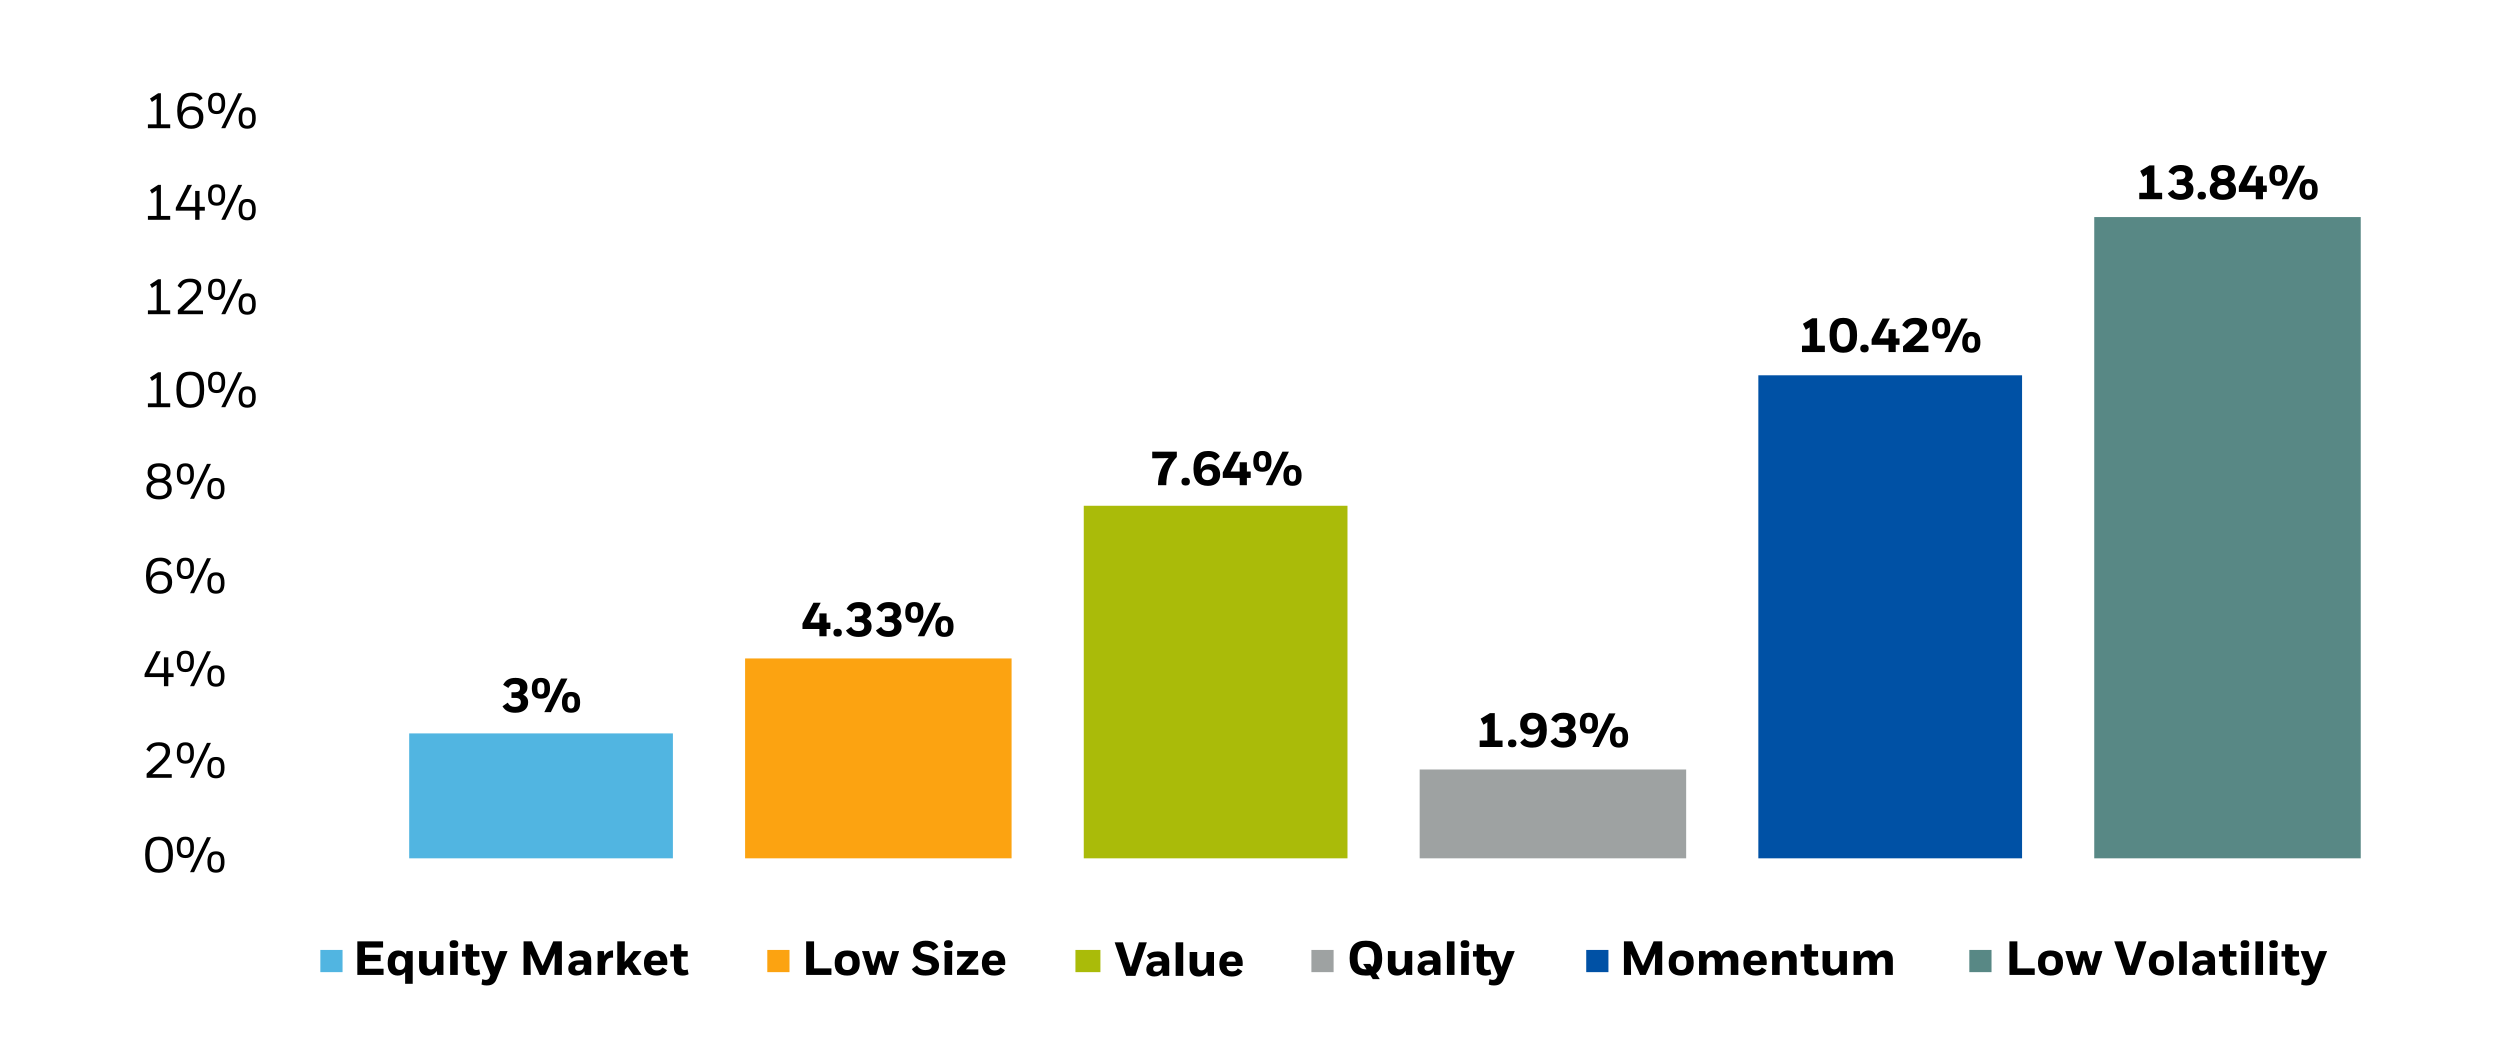 <?xml version="1.0" encoding="UTF-8"?>
<svg id="Info-Rules" xmlns="http://www.w3.org/2000/svg" viewBox="0 0 1460 608.067">
  <rect x="238.963" y="428.308" width="154.015" height="72.954" style="fill: #51b5e1;"/>
  <rect x="435.13" y="384.535" width="155.636" height="116.727" style="fill: #fca311;"/>
  <rect x="632.917" y="295.369" width="154.015" height="205.894" style="fill: #aabb09;"/>
  <rect x="829.084" y="449.383" width="155.636" height="51.879" style="fill: #9ea2a2;"/>
  <rect x="1026.871" y="219.172" width="154.015" height="282.091" style="fill: #0051a5;"/>
  <rect x="1223.038" y="126.763" width="155.636" height="374.5" style="fill: #588885;"/>
  <rect x="187.084" y="554.762" width="12.97" height="12.97" style="fill: #51b5e1;"/>
  <rect x="448.099" y="554.762" width="12.97" height="12.97" style="fill: #fca311;"/>
  <rect x="628.054" y="554.762" width="14.591" height="12.97" style="fill: #aabb09;"/>
  <rect x="765.856" y="554.762" width="12.97" height="12.97" style="fill: #9ea2a2;"/>
  <rect x="926.356" y="554.762" width="12.97" height="12.97" style="fill: #0051a5;"/>
  <g>
    <path d="M952.374,557.031l.168,12.32h-4.173v-19.6h4.9l6.244,14.363,6.188-14.363h5.04v19.6h-4.34l.196-12.628-5.516,12.628h-3.276l-5.432-12.32Z"/>
    <path d="M974.521,562.379c0-2.502.645-4.345,1.933-5.53s3.08-1.778,5.376-1.778c2.464,0,4.298.584,5.502,1.75,1.204,1.167,1.806,3.02,1.806,5.559,0,2.464-.616,4.308-1.848,5.529-1.232,1.224-3.053,1.834-5.46,1.834-2.427,0-4.252-.602-5.475-1.806s-1.834-3.057-1.834-5.558ZM984.938,562.407c0-1.456-.242-2.491-.728-3.107-.486-.616-1.279-.924-2.38-.924-1.12,0-1.923.308-2.408.924s-.729,1.651-.729,3.107.252,2.502.756,3.137c.505.635,1.298.951,2.381.951,1.063,0,1.848-.316,2.352-.951s.756-1.681.756-3.137Z"/>
    <path d="M992.244,555.435h3.641l.392,2.436c.504-.933,1.176-1.633,2.017-2.1.84-.466,1.754-.7,2.743-.7,1.232,0,2.188.309,2.87.924.682.616,1.152,1.382,1.414,2.297.467-1.064,1.148-1.867,2.044-2.408.896-.541,1.904-.812,3.024-.812.84,0,1.559.131,2.156.393.597.262,1.092.63,1.483,1.105.393.477.682,1.055.868,1.736s.28,1.433.28,2.254v8.792h-4.424v-7.42c0-1.082-.168-1.853-.505-2.311-.336-.457-.858-.686-1.567-.686-.803,0-1.461.275-1.975.826-.513.551-.779,1.404-.798,2.562v7.028h-4.424v-7.364c0-1.101-.178-1.885-.532-2.352s-.896-.7-1.624-.7c-.783,0-1.418.275-1.903.826-.486.551-.738,1.414-.756,2.59v7h-4.425v-13.916Z"/>
    <path d="M1025.341,569.742c-1.102,0-2.1-.145-2.996-.434-.896-.289-1.657-.737-2.282-1.344s-1.105-1.362-1.441-2.269c-.336-.905-.504-1.974-.504-3.206,0-2.352.615-4.176,1.848-5.474,1.231-1.297,2.986-1.946,5.264-1.946,1.157,0,2.151.183,2.982.546.83.364,1.512.859,2.044,1.484.532.626.919,1.367,1.162,2.226.242.859.363,1.783.363,2.772,0,.243-.009.485-.027.728-.019.243-.047.505-.084.784h-9.353c.094,1.12.425,1.918.994,2.395.569.476,1.358.714,2.366.714.766,0,1.404-.131,1.918-.393.514-.261.947-.718,1.302-1.372l2.66,1.624c-.579,1.083-1.396,1.881-2.45,2.395-1.055.513-2.31.77-3.766.77ZM1025.145,558.151c-.821,0-1.475.233-1.96.7s-.774,1.204-.868,2.212h5.404c-.112-1.941-.971-2.912-2.576-2.912Z"/>
    <path d="M1038.584,555.435l.364,2.52c.541-.951,1.255-1.67,2.143-2.155.886-.485,1.89-.729,3.01-.729.896,0,1.67.131,2.324.393.652.262,1.189.635,1.609,1.12s.732,1.068.938,1.75c.205.682.308,1.441.308,2.281v8.736h-4.424v-7.252c0-1.213-.206-2.049-.616-2.506-.411-.457-1.026-.687-1.848-.687-.896,0-1.624.299-2.185.896-.56.598-.85,1.503-.867,2.716v6.832h-4.425v-13.916h3.668Z"/>
    <path d="M1053.704,555.435v-3.948h4.312v3.948h3.724v3.22h-3.724v5.628c0,.822.172,1.396.518,1.723.346.326.826.489,1.442.489.634,0,1.204-.121,1.708-.363l.588,2.8c-1.008.541-2.156.812-3.444.812-.728,0-1.399-.084-2.016-.252s-1.158-.452-1.624-.854c-.467-.401-.831-.924-1.092-1.568-.262-.644-.393-1.441-.393-2.394v-6.021h-2.128v-3.22h2.128Z"/>
    <path d="M1074.648,566.999c-.523.934-1.219,1.624-2.086,2.071-.868.448-1.816.672-2.843.672-.934,0-1.74-.135-2.422-.405s-1.236-.648-1.666-1.135c-.43-.484-.746-1.059-.952-1.722-.205-.662-.308-1.396-.308-2.198v-8.848h4.424v7.644c0,2.035.821,3.053,2.464,3.053.84,0,1.535-.304,2.086-.91s.836-1.498.854-2.674v-7.112h4.396v13.916h-3.611l-.336-2.352Z"/>
    <path d="M1082.488,555.435h3.641l.392,2.436c.504-.933,1.176-1.633,2.017-2.1.84-.466,1.754-.7,2.743-.7,1.232,0,2.188.309,2.87.924.682.616,1.152,1.382,1.414,2.297.467-1.064,1.148-1.867,2.044-2.408.896-.541,1.904-.812,3.024-.812.84,0,1.559.131,2.156.393.597.262,1.092.63,1.483,1.105.393.477.682,1.055.868,1.736s.28,1.433.28,2.254v8.792h-4.424v-7.42c0-1.082-.168-1.853-.505-2.311-.336-.457-.858-.686-1.567-.686-.803,0-1.461.275-1.975.826-.513.551-.779,1.404-.798,2.562v7.028h-4.424v-7.364c0-1.101-.178-1.885-.532-2.352s-.896-.7-1.624-.7c-.783,0-1.418.275-1.903.826-.486.551-.738,1.414-.756,2.59v7h-4.425v-13.916Z"/>
  </g>
  <rect x="1150.083" y="554.762" width="12.97" height="12.97" style="fill: #588885;"/>
  <g>
    <path d="M1188.274,565.543v3.808h-14.757v-19.6h4.62v15.792h10.137Z"/>
    <path d="M1190.178,562.379c0-2.502.645-4.345,1.933-5.53s3.08-1.778,5.376-1.778c2.464,0,4.298.584,5.502,1.75,1.204,1.167,1.806,3.02,1.806,5.559,0,2.464-.616,4.308-1.848,5.529-1.232,1.224-3.053,1.834-5.46,1.834-2.427,0-4.252-.602-5.475-1.806s-1.834-3.057-1.834-5.558ZM1200.594,562.407c0-1.456-.242-2.491-.728-3.107-.486-.616-1.279-.924-2.38-.924-1.12,0-1.923.308-2.408.924s-.729,1.651-.729,3.107.252,2.502.756,3.137c.505.635,1.298.951,2.381.951,1.063,0,1.848-.316,2.352-.951s.756-1.681.756-3.137Z"/>
    <path d="M1218.821,555.49l2.633,8.765,2.38-8.82h3.976l-4.34,13.916h-3.948l-2.548-8.932-2.52,8.932h-3.92l-4.396-13.916h4.116l2.436,8.764,2.604-8.708h3.527Z"/>
    <path d="M1239.541,549.751l4.647,14.728,4.732-14.728h4.62l-6.692,19.6h-5.404l-6.72-19.6h4.816Z"/>
    <path d="M1254.913,562.379c0-2.502.645-4.345,1.933-5.53s3.08-1.778,5.376-1.778c2.464,0,4.298.584,5.502,1.75,1.204,1.167,1.806,3.02,1.806,5.559,0,2.464-.616,4.308-1.848,5.529-1.232,1.224-3.053,1.834-5.46,1.834-2.427,0-4.252-.602-5.475-1.806s-1.834-3.057-1.834-5.558ZM1265.329,562.407c0-1.456-.242-2.491-.728-3.107-.486-.616-1.279-.924-2.38-.924-1.12,0-1.923.308-2.408.924s-.729,1.651-.729,3.107.252,2.502.756,3.137c.505.635,1.298.951,2.381.951,1.063,0,1.848-.316,2.352-.951s.756-1.681.756-3.137Z"/>
    <path d="M1277.089,569.351h-4.424v-19.6h4.424v19.6Z"/>
    <path d="M1289.549,567.279c-.448.766-1.055,1.363-1.82,1.792-.766.43-1.708.645-2.828.645-1.399,0-2.533-.351-3.401-1.05-.868-.7-1.302-1.713-1.302-3.038,0-1.513.546-2.688,1.638-3.528s2.627-1.26,4.605-1.26h2.801c-.057-.989-.346-1.652-.868-1.988-.523-.336-1.223-.504-2.101-.504-.934,0-1.722.14-2.365.42-.645.28-1.19.672-1.639,1.176l-1.68-2.464c1.344-1.605,3.462-2.408,6.356-2.408.951,0,1.834.099,2.646.294.812.196,1.512.528,2.1.994.589.467,1.051,1.083,1.387,1.849s.504,1.708.504,2.827v8.316h-3.725l-.308-2.072ZM1286.272,566.943c.915,0,1.639-.284,2.17-.854.532-.569.799-1.387.799-2.45v-.252h-2.353c-.934,0-1.614.154-2.044.462s-.644.789-.644,1.442c0,.522.168.929.504,1.218s.858.434,1.567.434Z"/>
    <path d="M1298.004,555.435v-3.948h4.312v3.948h3.724v3.22h-3.724v5.628c0,.822.172,1.396.518,1.723.346.326.826.489,1.442.489.634,0,1.204-.121,1.708-.363l.588,2.8c-1.008.541-2.156.812-3.444.812-.728,0-1.399-.084-2.016-.252s-1.158-.452-1.624-.854c-.467-.401-.831-.924-1.092-1.568-.262-.644-.393-1.441-.393-2.394v-6.021h-2.128v-3.22h2.128Z"/>
    <path d="M1308.504,551.347c0-.803.219-1.386.658-1.75.438-.364,1.068-.546,1.89-.546s1.451.182,1.89.546.658.947.658,1.75c0,.784-.22,1.357-.658,1.722s-1.068.546-1.89.546-1.451-.182-1.89-.546c-.439-.364-.658-.938-.658-1.722ZM1313.264,555.435v13.916h-4.424v-13.916h4.424Z"/>
    <path d="M1321.607,569.351h-4.424v-19.6h4.424v19.6Z"/>
    <path d="M1325.191,551.347c0-.803.219-1.386.658-1.75.438-.364,1.068-.546,1.89-.546s1.451.182,1.89.546.658.947.658,1.75c0,.784-.22,1.357-.658,1.722s-1.068.546-1.89.546-1.451-.182-1.89-.546c-.439-.364-.658-.938-.658-1.722ZM1329.951,555.435v13.916h-4.424v-13.916h4.424Z"/>
    <path d="M1334.543,555.435v-3.948h4.312v3.948h3.724v3.22h-3.724v5.628c0,.822.172,1.396.518,1.723.346.326.826.489,1.442.489.634,0,1.204-.121,1.708-.363l.588,2.8c-1.008.541-2.156.812-3.444.812-.728,0-1.399-.084-2.016-.252s-1.158-.452-1.624-.854c-.467-.401-.831-.924-1.092-1.568-.262-.644-.393-1.441-.393-2.394v-6.021h-2.128v-3.22h2.128Z"/>
    <path d="M1349.047,569.407l-5.488-13.972h4.564l3.248,9.268,3.136-9.268h4.536l-6.468,16.492c-.28.69-.612,1.265-.994,1.722-.383.457-.817.826-1.302,1.106-.486.279-1.018.476-1.597.588-.578.111-1.194.168-1.848.168-.598,0-1.125-.042-1.582-.126-.458-.084-.929-.22-1.414-.406l.448-3.164c.709.299,1.381.448,2.016.448.485,0,.942-.122,1.372-.364s.766-.71,1.008-1.399l.364-1.093Z"/>
  </g>
  <g>
    <path d="M208.684,549.751h15.036v3.612h-10.556v4.283h9.128v3.641h-9.128v4.452h10.836v3.611h-15.316v-19.6Z"/>
    <path d="M236.6,574.559v-6.888c-.971,1.382-2.408,2.072-4.312,2.072-1.792,0-3.22-.603-4.284-1.807s-1.596-2.991-1.596-5.361c0-2.521.56-4.4,1.68-5.643,1.12-1.241,2.613-1.861,4.48-1.861,1.026,0,1.922.195,2.688.588.765.392,1.372.998,1.82,1.819l.336-2.044h3.612v19.124h-4.424ZM236.656,562.407c0-1.456-.29-2.497-.868-3.122-.579-.626-1.316-.938-2.212-.938-.952,0-1.676.312-2.17.938-.495.625-.742,1.666-.742,3.122,0,1.381.242,2.398.728,3.052.485.653,1.213.979,2.184.979.914,0,1.656-.321,2.226-.966.569-.644.854-1.666.854-3.065Z"/>
    <path d="M255.023,566.999c-.522.934-1.218,1.624-2.086,2.072-.868.447-1.815.672-2.842.672-.934,0-1.741-.136-2.422-.406s-1.237-.648-1.666-1.134-.747-1.06-.952-1.723c-.206-.662-.308-1.395-.308-2.197v-8.849h4.424v7.645c0,2.034.821,3.052,2.464,3.052.84,0,1.535-.303,2.086-.91.55-.606.835-1.498.854-2.674v-7.112h4.396v13.916h-3.612l-.336-2.352Z"/>
    <path d="M262.556,551.347c0-.802.219-1.386.658-1.75.438-.364,1.068-.546,1.89-.546s1.451.182,1.89.546c.438.364.658.948.658,1.75,0,.784-.22,1.358-.658,1.722-.439.364-1.069.547-1.89.547s-1.452-.183-1.89-.547c-.439-.363-.658-.938-.658-1.722ZM267.315,555.435v13.916h-4.424v-13.916h4.424Z"/>
    <path d="M271.907,555.435v-3.947h4.312v3.947h3.724v3.221h-3.724v5.628c0,.821.172,1.396.518,1.722.345.327.826.49,1.442.49.635,0,1.204-.121,1.708-.364l.588,2.8c-1.008.541-2.156.812-3.444.812-.728,0-1.4-.084-2.016-.252-.616-.168-1.158-.453-1.624-.854-.467-.401-.831-.924-1.092-1.568-.262-.644-.392-1.441-.392-2.394v-6.02h-2.128v-3.221h2.128Z"/>
    <path d="M286.411,569.407l-5.488-13.973h4.564l3.248,9.269,3.136-9.269h4.536l-6.468,16.492c-.28.69-.611,1.265-.994,1.722-.383.458-.817.826-1.302,1.106s-1.018.476-1.596.588c-.579.112-1.195.168-1.848.168-.598,0-1.125-.042-1.582-.126-.458-.084-.929-.22-1.414-.406l.448-3.164c.709.299,1.381.448,2.016.448.485,0,.942-.121,1.372-.364.429-.242.765-.709,1.008-1.399l.364-1.092Z"/>
    <path d="M309.763,557.032l.168,12.319h-4.172v-19.6h4.9l6.244,14.364,6.188-14.364h5.04v19.6h-4.34l.196-12.628-5.516,12.628h-3.276l-5.432-12.319Z"/>
    <path d="M341.234,567.28c-.448.766-1.055,1.362-1.82,1.792-.766.429-1.708.644-2.828.644-1.4,0-2.534-.35-3.402-1.05-.868-.7-1.302-1.713-1.302-3.038,0-1.512.546-2.688,1.638-3.528,1.092-.84,2.627-1.26,4.606-1.26h2.8c-.056-.989-.346-1.652-.868-1.988-.523-.336-1.223-.504-2.1-.504-.934,0-1.722.141-2.366.42-.644.28-1.19.672-1.638,1.176l-1.68-2.464c1.344-1.604,3.462-2.407,6.356-2.407.952,0,1.834.098,2.646.294.812.195,1.512.527,2.1.993.588.467,1.05,1.083,1.386,1.849s.504,1.708.504,2.828v8.315h-3.724l-.308-2.071ZM337.958,566.943c.914,0,1.638-.284,2.17-.854.532-.569.798-1.386.798-2.45v-.252h-2.352c-.934,0-1.615.154-2.044.462-.43.309-.644.789-.644,1.442,0,.522.168.929.504,1.218.336.29.858.434,1.568.434Z"/>
    <path d="M348.99,555.435h3.668l.364,2.772c.485-1.026,1.157-1.815,2.016-2.366.858-.551,1.848-.808,2.968-.77l.028,4.199c-1.55-.13-2.702.225-3.458,1.064s-1.144,2.007-1.162,3.5v5.516h-4.424v-13.916Z"/>
    <path d="M360.498,549.751h4.396l-.112,12.04,5.152-6.356h4.788l-5.292,6.188,5.348,7.728h-4.872l-3.332-4.872-1.708,1.876v2.996h-4.368v-19.6Z"/>
    <path d="M383.29,569.743c-1.102,0-2.1-.146-2.996-.435s-1.657-.737-2.282-1.344c-.626-.606-1.106-1.362-1.442-2.268s-.504-1.975-.504-3.206c0-2.353.616-4.177,1.848-5.475,1.232-1.297,2.986-1.945,5.264-1.945,1.157,0,2.151.182,2.982.546.83.363,1.512.858,2.044,1.483.532.626.919,1.368,1.162,2.227.242.858.364,1.782.364,2.771,0,.243-.01.485-.028.729-.019.242-.047.504-.084.783h-9.352c.093,1.12.424,1.919.994,2.395s1.358.714,2.366.714c.765,0,1.404-.13,1.918-.392.513-.262.947-.719,1.302-1.372l2.66,1.624c-.579,1.083-1.396,1.881-2.45,2.394-1.055.514-2.31.771-3.766.771ZM383.094,558.151c-.821,0-1.475.234-1.96.7-.485.467-.774,1.204-.868,2.212h5.404c-.112-1.94-.971-2.912-2.576-2.912Z"/>
    <path d="M393.565,555.435v-3.947h4.312v3.947h3.724v3.221h-3.724v5.628c0,.821.172,1.396.518,1.722.345.327.826.49,1.442.49.635,0,1.204-.121,1.708-.364l.588,2.8c-1.008.541-2.156.812-3.444.812-.728,0-1.4-.084-2.016-.252-.616-.168-1.158-.453-1.624-.854-.467-.401-.831-.924-1.092-1.568-.262-.644-.392-1.441-.392-2.394v-6.02h-2.128v-3.221h2.128Z"/>
  </g>
  <g>
    <path d="M300.935,416.266c-1.736,0-3.22-.294-4.452-.882-1.232-.588-2.24-1.563-3.024-2.926l3.052-2.101c.504.896,1.083,1.531,1.736,1.904.653.374,1.456.561,2.408.561,1.083,0,1.937-.225,2.562-.673.625-.447.938-1.147.938-2.1,0-.803-.257-1.414-.77-1.834-.514-.42-1.33-.63-2.45-.63h-2.24v-3.304h2.24c.877,0,1.559-.206,2.044-.616s.728-.999.728-1.765c0-.858-.271-1.488-.812-1.89s-1.316-.602-2.324-.602c-.915,0-1.643.187-2.184.56-.542.374-1.045.971-1.512,1.792l-3.024-1.82c.747-1.456,1.703-2.496,2.87-3.122,1.167-.625,2.618-.938,4.354-.938,2.24,0,3.957.476,5.152,1.428,1.194.952,1.792,2.306,1.792,4.061,0,1.008-.224,1.871-.672,2.59-.448.719-1.074,1.312-1.876,1.777.933.393,1.661.943,2.184,1.652.522.71.784,1.643.784,2.8,0,.896-.164,1.718-.49,2.464-.327.747-.803,1.387-1.428,1.919-.625.531-1.405.947-2.338,1.245-.934.299-2.016.448-3.248.448Z"/>
    <path d="M315.887,395.882c1.866,0,3.22.504,4.06,1.512s1.26,2.539,1.26,4.592c0,2.035-.42,3.552-1.26,4.551-.84.998-2.194,1.498-4.06,1.498-1.848,0-3.192-.5-4.032-1.498-.84-.999-1.26-2.516-1.26-4.551,0-2.053.42-3.584,1.26-4.592.84-1.008,2.184-1.512,4.032-1.512ZM315.887,398.402c-.672,0-1.19.257-1.554.771-.364.514-.546,1.442-.546,2.786,0,1.362.182,2.301.546,2.813.364.514.882.771,1.554.771s1.19-.257,1.554-.771c.364-.513.546-1.441.546-2.786,0-1.362-.182-2.3-.546-2.813-.364-.514-.882-.771-1.554-.771ZM321.711,415.874h-3.836l9.744-19.601h3.78l-9.688,19.601ZM333.471,404.086c1.866,0,3.22.504,4.06,1.512s1.26,2.539,1.26,4.592c0,2.035-.42,3.552-1.26,4.551-.84.998-2.194,1.497-4.06,1.497-1.848,0-3.192-.499-4.032-1.497-.84-.999-1.26-2.516-1.26-4.551,0-2.053.42-3.584,1.26-4.592.84-1.008,2.184-1.512,4.032-1.512ZM333.471,406.606c-.672,0-1.19.257-1.554.771-.364.514-.546,1.441-.546,2.786,0,1.362.182,2.301.546,2.813.364.514.882.771,1.554.771s1.19-.257,1.554-.771c.364-.513.546-1.441.546-2.786,0-1.362-.182-2.3-.546-2.813-.364-.514-.882-.771-1.554-.771Z"/>
  </g>
  <g>
    <path d="M468.638,364.141l6.412-12.152h4.256l-6.076,11.62h5.292v-5.403h4.2v5.403h2.24v3.725h-2.24v4.256h-4.2v-4.256h-9.884v-3.192Z"/>
    <path d="M486.726,369.517c0-.784.214-1.367.644-1.75.429-.383,1.036-.574,1.82-.574s1.386.191,1.806.574.63.966.63,1.75c0,.728-.21,1.288-.63,1.68-.42.393-1.022.588-1.806.588s-1.391-.191-1.82-.573c-.43-.383-.644-.947-.644-1.694Z"/>
    <path d="M501.51,371.981c-1.736,0-3.22-.294-4.452-.882-1.232-.588-2.24-1.563-3.024-2.926l3.052-2.101c.504.896,1.083,1.531,1.736,1.904.653.374,1.456.561,2.408.561,1.083,0,1.937-.225,2.562-.673.625-.447.938-1.147.938-2.1,0-.803-.257-1.414-.77-1.834-.514-.42-1.33-.63-2.45-.63h-2.24v-3.304h2.24c.877,0,1.559-.206,2.044-.616s.728-.999.728-1.765c0-.858-.271-1.488-.812-1.89s-1.316-.602-2.324-.602c-.915,0-1.643.187-2.184.56-.542.374-1.045.971-1.512,1.792l-3.024-1.82c.747-1.456,1.703-2.496,2.87-3.122,1.167-.625,2.618-.938,4.354-.938,2.24,0,3.957.476,5.152,1.428,1.194.952,1.792,2.306,1.792,4.061,0,1.008-.224,1.871-.672,2.59-.448.719-1.074,1.312-1.876,1.777.933.393,1.661.943,2.184,1.652.522.71.784,1.643.784,2.8,0,.896-.164,1.718-.49,2.464-.327.747-.803,1.387-1.428,1.919-.625.531-1.405.947-2.338,1.245-.934.299-2.016.448-3.248.448Z"/>
    <path d="M519.01,371.981c-1.736,0-3.22-.294-4.452-.882-1.232-.588-2.24-1.563-3.024-2.926l3.052-2.101c.504.896,1.083,1.531,1.736,1.904.653.374,1.456.561,2.408.561,1.083,0,1.937-.225,2.562-.673.625-.447.938-1.147.938-2.1,0-.803-.257-1.414-.77-1.834-.514-.42-1.33-.63-2.45-.63h-2.24v-3.304h2.24c.877,0,1.559-.206,2.044-.616s.728-.999.728-1.765c0-.858-.271-1.488-.812-1.89s-1.316-.602-2.324-.602c-.915,0-1.643.187-2.184.56-.542.374-1.045.971-1.512,1.792l-3.024-1.82c.747-1.456,1.703-2.496,2.87-3.122,1.167-.625,2.618-.938,4.354-.938,2.24,0,3.957.476,5.152,1.428,1.194.952,1.792,2.306,1.792,4.061,0,1.008-.224,1.871-.672,2.59-.448.719-1.074,1.312-1.876,1.777.933.393,1.661.943,2.184,1.652.522.71.784,1.643.784,2.8,0,.896-.164,1.718-.49,2.464-.327.747-.803,1.387-1.428,1.919-.625.531-1.405.947-2.338,1.245-.934.299-2.016.448-3.248.448Z"/>
    <path d="M533.962,351.597c1.866,0,3.22.504,4.06,1.512s1.26,2.539,1.26,4.592c0,2.035-.42,3.552-1.26,4.551-.84.998-2.194,1.498-4.06,1.498-1.848,0-3.192-.5-4.032-1.498-.84-.999-1.26-2.516-1.26-4.551,0-2.053.42-3.584,1.26-4.592.84-1.008,2.184-1.512,4.032-1.512ZM533.962,354.116c-.672,0-1.19.257-1.554.771-.364.514-.546,1.442-.546,2.786,0,1.362.182,2.301.546,2.813.364.514.882.771,1.554.771s1.19-.257,1.554-.771c.364-.513.546-1.441.546-2.786,0-1.362-.182-2.3-.546-2.813-.364-.514-.882-.771-1.554-.771ZM539.786,371.589h-3.836l9.744-19.601h3.78l-9.688,19.601ZM551.546,359.801c1.866,0,3.22.504,4.06,1.512s1.26,2.539,1.26,4.592c0,2.035-.42,3.552-1.26,4.551-.84.998-2.194,1.497-4.06,1.497-1.848,0-3.192-.499-4.032-1.497-.84-.999-1.26-2.516-1.26-4.551,0-2.053.42-3.584,1.26-4.592.84-1.008,2.184-1.512,4.032-1.512ZM551.546,362.321c-.672,0-1.19.257-1.554.771-.364.514-.546,1.441-.546,2.786,0,1.362.182,2.301.546,2.813.364.514.882.771,1.554.771s1.19-.257,1.554-.771c.364-.513.546-1.441.546-2.786,0-1.362-.182-2.3-.546-2.813-.364-.514-.882-.771-1.554-.771Z"/>
  </g>
  <g>
    <path d="M676.71,278.722c.298-1.502.718-2.931,1.26-4.284.541-1.353,1.199-2.613,1.974-3.78.774-1.166,1.628-2.207,2.562-3.121l-9.604.111v-3.892h14.364v3.136c-1.942,1.941-3.454,4.247-4.536,6.916-1.083,2.67-1.624,5.853-1.624,9.548h-4.844c0-1.586.149-3.131.448-4.634Z"/>
    <path d="M689.982,281.284c0-.784.214-1.367.644-1.75.429-.383,1.036-.574,1.82-.574s1.386.191,1.806.574.63.966.63,1.75c0,.728-.21,1.287-.63,1.68-.42.392-1.022.588-1.806.588s-1.391-.191-1.82-.574c-.43-.382-.644-.947-.644-1.693Z"/>
    <path d="M705.438,283.748c-1.326,0-2.511-.201-3.556-.603-1.046-.401-1.932-1.012-2.66-1.834-.728-.821-1.284-1.871-1.666-3.149-.383-1.278-.574-2.786-.574-4.522,0-3.416.709-5.982,2.128-7.7,1.418-1.717,3.546-2.576,6.384-2.576,1.624,0,3.033.267,4.228.799,1.194.531,2.072,1.357,2.632,2.478l-2.744,2.324c-.336-.635-.803-1.157-1.4-1.568-.598-.41-1.419-.616-2.464-.616-.728,0-1.372.122-1.932.364-.56.243-1.032.63-1.414,1.162-.383.532-.672,1.228-.868,2.086-.196.859-.294,1.904-.294,3.136v.616c.373-.952,1.008-1.708,1.904-2.268.896-.561,1.96-.84,3.192-.84.952,0,1.81.131,2.576.392.765.262,1.418.648,1.96,1.162s.961,1.147,1.26,1.904c.298.756.448,1.638.448,2.646,0,.971-.149,1.857-.448,2.66-.299.803-.742,1.498-1.33,2.086s-1.33,1.046-2.226,1.372-1.941.49-3.136.49ZM701.854,277.336c0,.896.289,1.629.868,2.198s1.372.854,2.38.854c.989,0,1.778-.261,2.366-.784.588-.522.882-1.297.882-2.324,0-.951-.257-1.708-.77-2.268-.514-.56-1.321-.84-2.422-.84-.952,0-1.741.275-2.366.826-.626.551-.938,1.33-.938,2.338Z"/>
    <path d="M714.09,275.907l6.412-12.151h4.256l-6.076,11.62h5.292v-5.404h4.2v5.404h2.24v3.724h-2.24v4.256h-4.2v-4.256h-9.884v-3.192Z"/>
    <path d="M737.218,263.364c1.866,0,3.221.505,4.061,1.513s1.26,2.538,1.26,4.592c0,2.035-.42,3.552-1.26,4.55-.84.999-2.194,1.498-4.061,1.498-1.848,0-3.191-.499-4.032-1.498-.84-.998-1.26-2.515-1.26-4.55,0-2.054.42-3.584,1.26-4.592.841-1.008,2.185-1.513,4.032-1.513ZM737.218,265.884c-.672,0-1.189.257-1.554.77-.364.514-.546,1.442-.546,2.786,0,1.363.182,2.301.546,2.814s.882.77,1.554.77,1.19-.256,1.555-.77c.363-.514.546-1.442.546-2.786,0-1.362-.183-2.301-.546-2.814-.364-.513-.883-.77-1.555-.77ZM743.042,283.356h-3.836l9.744-19.6h3.78l-9.688,19.6ZM754.802,271.568c1.866,0,3.221.504,4.061,1.513.84,1.008,1.26,2.538,1.26,4.592,0,2.034-.42,3.552-1.26,4.55-.84.999-2.194,1.498-4.061,1.498-1.848,0-3.191-.499-4.031-1.498-.841-.998-1.261-2.516-1.261-4.55,0-2.054.42-3.584,1.261-4.592.84-1.009,2.184-1.513,4.031-1.513ZM754.802,274.088c-.672,0-1.189.257-1.554.77-.364.514-.546,1.442-.546,2.786,0,1.363.182,2.301.546,2.814s.882.77,1.554.77,1.19-.256,1.555-.77c.363-.514.546-1.442.546-2.786,0-1.362-.183-2.301-.546-2.814-.364-.513-.883-.77-1.555-.77Z"/>
  </g>
  <g>
    <path d="M864.133,432.488h4.479v-10.725l-2.24,1.484-1.68-3.527,5.432-3.248h2.828v16.016h4.536v3.752h-13.355v-3.752Z"/>
    <path d="M880.681,434.167c0-.783.214-1.367.644-1.75s1.036-.574,1.82-.574,1.386.191,1.806.574.63.967.63,1.75c0,.729-.21,1.288-.63,1.68-.42.393-1.021.588-1.806.588s-1.391-.191-1.82-.573-.644-.947-.644-1.694Z"/>
    <path d="M894.82,436.632c-1.643,0-3.071-.248-4.284-.742-1.214-.494-2.119-1.274-2.716-2.338l2.688-2.353c.803,1.345,2.166,2.017,4.089,2.017.709,0,1.344-.117,1.903-.351.561-.233,1.031-.616,1.414-1.147.383-.533.672-1.223.868-2.072s.294-1.891.294-3.122v-.589c-.373.953-.999,1.719-1.876,2.297-.878.578-1.932.867-3.164.867-1.904,0-3.426-.531-4.563-1.596-1.14-1.063-1.708-2.613-1.708-4.647,0-.971.144-1.862.434-2.675.289-.812.729-1.507,1.316-2.086.588-.578,1.33-1.031,2.226-1.357.896-.326,1.941-.49,3.136-.49,1.325,0,2.511.201,3.557.602,1.045.402,1.932,1.014,2.659,1.834.729.822,1.283,1.872,1.666,3.15.383,1.279.574,2.786.574,4.522,0,3.397-.709,5.96-2.128,7.686-1.419,1.728-3.547,2.591-6.384,2.591ZM898.404,422.743c0-.914-.285-1.656-.854-2.227-.569-.568-1.357-.854-2.365-.854-.99,0-1.778.266-2.366.799-.588.531-.882,1.329-.882,2.394,0,.952.252,1.708.756,2.268s1.315.841,2.436.841c.952,0,1.736-.285,2.353-.854s.924-1.358.924-2.366Z"/>
    <path d="M912.964,436.632c-1.735,0-3.22-.295-4.451-.883-1.232-.588-2.24-1.562-3.024-2.926l3.052-2.1c.504.896,1.083,1.53,1.736,1.904.653.373,1.456.56,2.408.56,1.082,0,1.937-.224,2.562-.673.625-.447.938-1.147.938-2.1,0-.803-.257-1.414-.771-1.834s-1.33-.63-2.45-.63h-2.239v-3.304h2.239c.878,0,1.559-.205,2.044-.616.485-.41.729-.999.729-1.765,0-.857-.271-1.488-.812-1.889-.541-.402-1.315-.603-2.323-.603-.915,0-1.644.187-2.185.56-.541.374-1.045.971-1.512,1.793l-3.024-1.82c.747-1.457,1.703-2.496,2.87-3.123,1.167-.625,2.618-.938,4.354-.938,2.24,0,3.957.477,5.151,1.428,1.194.953,1.792,2.307,1.792,4.061,0,1.008-.224,1.871-.672,2.59-.447.719-1.073,1.312-1.876,1.777.934.393,1.661.943,2.185,1.652.522.71.784,1.643.784,2.801,0,.896-.164,1.717-.49,2.463-.327.748-.803,1.387-1.429,1.919-.625.532-1.404.947-2.338,1.245-.934.299-2.016.449-3.248.449Z"/>
    <path d="M927.916,416.247c1.866,0,3.221.504,4.061,1.512s1.26,2.539,1.26,4.592c0,2.035-.42,3.553-1.26,4.551s-2.194,1.498-4.061,1.498c-1.848,0-3.191-.5-4.032-1.498-.84-.998-1.26-2.516-1.26-4.551,0-2.053.42-3.584,1.26-4.592.841-1.008,2.185-1.512,4.032-1.512ZM927.916,418.767c-.672,0-1.189.258-1.554.771-.364.514-.546,1.442-.546,2.786,0,1.363.182,2.301.546,2.814s.882.77,1.554.77,1.19-.256,1.555-.77c.363-.514.546-1.442.546-2.787,0-1.361-.183-2.3-.546-2.813-.364-.513-.883-.771-1.555-.771ZM933.74,436.24h-3.836l9.744-19.6h3.78l-9.688,19.6ZM945.5,424.451c1.866,0,3.221.504,4.061,1.513.84,1.008,1.26,2.538,1.26,4.592,0,2.034-.42,3.551-1.26,4.55s-2.194,1.497-4.061,1.497c-1.848,0-3.191-.498-4.031-1.497-.841-.999-1.261-2.516-1.261-4.55,0-2.054.42-3.584,1.261-4.592.84-1.009,2.184-1.513,4.031-1.513ZM945.5,426.972c-.672,0-1.189.256-1.554.77s-.546,1.441-.546,2.786c0,1.362.182,2.301.546,2.813.364.514.882.771,1.554.771s1.19-.257,1.555-.771c.363-.513.546-1.441.546-2.785,0-1.363-.183-2.301-.546-2.814-.364-.514-.883-.77-1.555-.77Z"/>
  </g>
  <g>
    <path d="M1052.359,201.869h4.48v-10.724l-2.24,1.483-1.68-3.528,5.432-3.248h2.828v16.017h4.536v3.752h-13.356v-3.752Z"/>
    <path d="M1076.495,185.629c2.67,0,4.677.817,6.021,2.45,1.344,1.634,2.016,4.214,2.016,7.742,0,3.49-.69,6.062-2.071,7.714-1.382,1.651-3.37,2.478-5.965,2.478-2.669,0-4.676-.82-6.02-2.463s-2.016-4.219-2.016-7.729c0-3.528.672-6.108,2.016-7.742,1.344-1.633,3.351-2.45,6.02-2.45ZM1076.495,189.157c-.615,0-1.161.111-1.638.336-.476.225-.878.598-1.204,1.12s-.574,1.208-.742,2.058-.252,1.9-.252,3.15c0,1.27.084,2.328.252,3.178s.416,1.535.742,2.059c.326.522.724.896,1.19,1.119.466.225,1.008.336,1.624.336s1.166-.111,1.651-.336c.485-.224.892-.597,1.219-1.119.326-.523.573-1.209.741-2.059s.252-1.908.252-3.178c0-1.25-.084-2.305-.252-3.164-.168-.858-.415-1.545-.741-2.059-.327-.513-.729-.881-1.204-1.105-.477-.225-1.022-.336-1.639-.336Z"/>
    <path d="M1086.407,203.55c0-.785.215-1.367.645-1.75.429-.383,1.036-.574,1.819-.574s1.387.191,1.807.574.63.965.63,1.75c0,.727-.21,1.287-.63,1.68-.42.392-1.022.588-1.807.588s-1.391-.191-1.819-.574c-.43-.383-.645-.947-.645-1.693Z"/>
    <path d="M1093.016,198.173l6.412-12.152h4.256l-6.076,11.621h5.292v-5.404h4.2v5.404h2.239v3.724h-2.239v4.256h-4.2v-4.256h-9.884v-3.192Z"/>
    <path d="M1111.384,202.289l6.384-5.796c1.008-.914,1.796-1.727,2.366-2.436.568-.709.854-1.484.854-2.324,0-.877-.262-1.502-.784-1.877-.522-.373-1.231-.56-2.128-.56-1.083,0-1.937.229-2.562.687-.626.457-1.182,1.162-1.666,2.113l-2.969-2.156c.821-1.567,1.862-2.678,3.122-3.332,1.261-.652,2.776-.979,4.551-.979.988,0,1.903.103,2.743.308.841.206,1.563.533,2.17.98.606.448,1.083,1.021,1.429,1.723.345.699.518,1.545.518,2.533,0,.672-.089,1.316-.266,1.932-.178.617-.443,1.224-.798,1.82-.355.598-.808,1.209-1.358,1.834-.551.626-1.199,1.283-1.946,1.975l-3.527,3.275,8.68-.111v3.724h-14.812v-3.332Z"/>
    <path d="M1133.644,185.629c1.866,0,3.22.505,4.06,1.513s1.26,2.538,1.26,4.592c0,2.035-.42,3.551-1.26,4.55s-2.193,1.498-4.06,1.498c-1.849,0-3.192-.499-4.032-1.498s-1.26-2.515-1.26-4.55c0-2.054.42-3.584,1.26-4.592s2.184-1.513,4.032-1.513ZM1133.644,188.15c-.672,0-1.19.256-1.555.77-.363.514-.546,1.442-.546,2.786,0,1.362.183,2.301.546,2.813.364.514.883.771,1.555.771s1.189-.257,1.554-.771c.364-.513.546-1.441.546-2.785,0-1.363-.182-2.301-.546-2.814s-.882-.77-1.554-.77ZM1139.468,205.621h-3.837l9.744-19.601h3.78l-9.688,19.601ZM1151.228,193.833c1.866,0,3.22.504,4.06,1.512s1.26,2.539,1.26,4.592c0,2.035-.42,3.553-1.26,4.551s-2.193,1.498-4.06,1.498c-1.849,0-3.192-.5-4.032-1.498s-1.26-2.516-1.26-4.551c0-2.053.42-3.584,1.26-4.592s2.184-1.512,4.032-1.512ZM1151.228,196.353c-.672,0-1.19.258-1.555.771-.363.514-.546,1.442-.546,2.786,0,1.363.183,2.301.546,2.814.364.514.883.77,1.555.77s1.189-.256,1.554-.77.546-1.442.546-2.787c0-1.361-.182-2.3-.546-2.813-.364-.513-.882-.771-1.554-.771Z"/>
  </g>
  <g>
    <path d="M1249.336,112.598h4.48v-10.725l-2.24,1.484-1.68-3.528,5.432-3.248h2.828v16.017h4.536v3.752h-13.356v-3.752Z"/>
    <path d="M1273.472,116.741c-1.735,0-3.22-.294-4.451-.882-1.232-.588-2.24-1.563-3.024-2.926l3.052-2.101c.504.896,1.083,1.531,1.736,1.904.653.374,1.456.561,2.408.561,1.082,0,1.937-.225,2.562-.673.625-.447.938-1.147.938-2.1,0-.803-.257-1.414-.771-1.834s-1.33-.63-2.45-.63h-2.239v-3.304h2.239c.878,0,1.559-.206,2.044-.616s.729-.999.729-1.765c0-.858-.271-1.488-.812-1.89-.541-.401-1.315-.602-2.323-.602-.915,0-1.644.187-2.185.56-.541.374-1.045.971-1.512,1.792l-3.024-1.82c.747-1.456,1.703-2.496,2.87-3.122,1.167-.625,2.618-.938,4.354-.938,2.24,0,3.957.476,5.151,1.428s1.792,2.306,1.792,4.061c0,1.008-.224,1.871-.672,2.59-.447.719-1.073,1.312-1.876,1.777.934.393,1.661.943,2.185,1.652.522.71.784,1.643.784,2.8,0,.896-.164,1.718-.49,2.464-.327.747-.803,1.387-1.429,1.919-.625.531-1.404.947-2.338,1.245-.934.299-2.016.448-3.248.448Z"/>
    <path d="M1283.384,114.278c0-.784.215-1.367.645-1.75.429-.383,1.036-.574,1.819-.574s1.387.191,1.807.574.63.966.63,1.75c0,.728-.21,1.288-.63,1.68-.42.393-1.022.588-1.807.588s-1.391-.191-1.819-.573c-.43-.383-.645-.947-.645-1.694Z"/>
    <path d="M1298.14,116.741c-2.482,0-4.377-.499-5.684-1.498-1.307-.998-1.96-2.45-1.96-4.354,0-1.27.303-2.296.91-3.08.606-.784,1.432-1.344,2.478-1.681-.84-.373-1.493-.919-1.96-1.638-.467-.718-.7-1.601-.7-2.646,0-1.886.588-3.271,1.765-4.158,1.176-.887,2.902-1.33,5.18-1.33,2.296,0,4.032.443,5.208,1.33s1.764,2.264,1.764,4.13c0,1.064-.237,1.956-.714,2.674-.476.719-1.134,1.265-1.974,1.638,1.026.337,1.848.892,2.464,1.666.616.775.924,1.807.924,3.095,0,1.903-.648,3.355-1.946,4.354-1.297.999-3.215,1.498-5.754,1.498ZM1301.556,110.806c0-.896-.304-1.582-.91-2.059-.606-.476-1.414-.714-2.422-.714-1.063,0-1.903.238-2.52.714-.616.477-.924,1.162-.924,2.059,0,.934.303,1.634.909,2.1.606.467,1.442.7,2.507.7,1.026,0,1.843-.233,2.449-.7.606-.466.91-1.166.91-2.1ZM1301.191,102.041c0-.802-.261-1.418-.783-1.848-.523-.429-1.261-.644-2.212-.644-.972,0-1.723.215-2.255.644-.531.43-.798,1.046-.798,1.848,0,.784.267,1.4.798,1.849.532.447,1.283.672,2.255.672.951,0,1.688-.225,2.212-.672.522-.448.783-1.064.783-1.849Z"/>
    <path d="M1307.492,108.902l6.412-12.152h4.256l-6.076,11.62h5.292v-5.403h4.2v5.403h2.239v3.725h-2.239v4.256h-4.2v-4.256h-9.884v-3.192Z"/>
    <path d="M1330.62,96.358c1.866,0,3.22.504,4.06,1.512s1.26,2.539,1.26,4.592c0,2.035-.42,3.552-1.26,4.551-.84.998-2.193,1.498-4.06,1.498-1.849,0-3.192-.5-4.032-1.498-.84-.999-1.26-2.516-1.26-4.551,0-2.053.42-3.584,1.26-4.592s2.184-1.512,4.032-1.512ZM1330.62,98.877c-.672,0-1.19.257-1.555.771-.363.514-.546,1.442-.546,2.786,0,1.362.183,2.301.546,2.813.364.514.883.771,1.555.771s1.189-.257,1.554-.771c.364-.513.546-1.441.546-2.786,0-1.362-.182-2.3-.546-2.813s-.882-.771-1.554-.771ZM1336.444,116.35h-3.837l9.744-19.601h3.78l-9.688,19.601ZM1348.204,104.562c1.866,0,3.22.504,4.06,1.512s1.26,2.539,1.26,4.592c0,2.035-.42,3.552-1.26,4.551-.84.998-2.193,1.497-4.06,1.497-1.849,0-3.192-.499-4.032-1.497-.84-.999-1.26-2.516-1.26-4.551,0-2.053.42-3.584,1.26-4.592s2.184-1.512,4.032-1.512ZM1348.204,107.081c-.672,0-1.19.257-1.555.771-.363.514-.546,1.441-.546,2.786,0,1.362.183,2.301.546,2.813.364.514.883.771,1.555.771s1.189-.257,1.554-.771c.364-.513.546-1.441.546-2.786,0-1.362-.182-2.3-.546-2.813s-.882-.771-1.554-.771Z"/>
  </g>
  <g>
    <path d="M92.856,488.589c1.4,0,2.616.2,3.647.599s1.877,1.021,2.539,1.867c.661.847,1.152,1.94,1.474,3.283.321,1.343.481,2.947.481,4.814,0,3.678-.657,6.357-1.97,8.04-1.313,1.683-3.371,2.524-6.172,2.524-1.401,0-2.607-.2-3.619-.599-1.012-.398-1.849-1.025-2.51-1.882-.662-.856-1.152-1.95-1.474-3.283-.321-1.332-.481-2.933-.481-4.801s.161-3.472.481-4.814c.321-1.343.812-2.437,1.474-3.283.661-.846,1.498-1.469,2.51-1.867,1.011-.398,2.218-.599,3.619-.599ZM92.856,490.661c-.895,0-1.683.142-2.364.423-.681.282-1.255.749-1.722,1.4-.467.652-.822,1.522-1.065,2.612s-.365,2.451-.365,4.085.122,2.996.365,4.086.598,1.96,1.065,2.611c.467.652,1.041,1.114,1.722,1.387.681.272,1.469.408,2.364.408s1.692-.136,2.393-.408c.701-.272,1.284-.734,1.751-1.387.467-.651.822-1.526,1.065-2.626.243-1.099.365-2.476.365-4.129,0-1.576-.122-2.904-.365-3.983-.244-1.08-.599-1.95-1.065-2.612-.467-.661-1.05-1.138-1.751-1.43-.7-.292-1.498-.438-2.393-.438Z"/>
    <path d="M108.293,488.618c1.731,0,2.991.496,3.779,1.488.788.992,1.182,2.578,1.182,4.757,0,2.159-.399,3.74-1.196,4.742-.798,1.002-2.053,1.503-3.765,1.503-1.751,0-3.025-.496-3.823-1.488-.798-.992-1.196-2.578-1.196-4.757s.398-3.765,1.196-4.757c.797-.992,2.072-1.488,3.823-1.488ZM108.293,490.399c-.467,0-.885.073-1.255.219s-.676.394-.919.744c-.244.351-.428.812-.555,1.386-.126.574-.189,1.289-.189,2.146,0,1.692.248,2.854.744,3.487.496.632,1.211.948,2.145.948.467,0,.88-.073,1.24-.219.359-.146.661-.39.904-.729.243-.341.428-.798.555-1.372.126-.573.189-1.288.189-2.145,0-1.692-.248-2.86-.744-3.502s-1.201-.963-2.116-.963ZM113.342,509.366h-2.364l9.893-20.427h2.334l-9.863,20.427ZM126.153,497.169c1.731,0,2.991.496,3.779,1.488.788.991,1.182,2.577,1.182,4.756,0,2.16-.399,3.74-1.196,4.742-.798,1.002-2.053,1.503-3.765,1.503-1.751,0-3.025-.496-3.823-1.488-.798-.992-1.196-2.577-1.196-4.757s.398-3.765,1.196-4.756c.797-.992,2.072-1.488,3.823-1.488ZM126.153,498.948c-.467,0-.885.073-1.255.219-.37.146-.676.395-.919.744-.244.351-.428.812-.555,1.387s-.189,1.289-.189,2.145c0,1.692.248,2.855.744,3.487.496.633,1.211.948,2.145.948.467,0,.88-.072,1.24-.219.36-.146.661-.389.905-.729.243-.34.428-.798.554-1.371.126-.574.19-1.289.19-2.146,0-1.692-.248-2.859-.744-3.502-.496-.642-1.202-.963-2.116-.963Z"/>
  </g>
  <g>
    <path d="M85.619,451.824l6.77-6.245c.778-.7,1.445-1.342,1.999-1.926.555-.584,1.007-1.133,1.357-1.648.351-.516.608-1.017.773-1.503.165-.486.248-.992.248-1.518,0-1.167-.355-2.038-1.065-2.612-.71-.573-1.717-.86-3.021-.86-1.342,0-2.427.287-3.254.86-.827.574-1.522,1.474-2.086,2.7l-1.868-1.343c.739-1.479,1.697-2.558,2.875-3.239,1.177-.681,2.689-1.021,4.538-1.021,2.121,0,3.721.472,4.801,1.415,1.08.944,1.62,2.272,1.62,3.983,0,.643-.093,1.27-.277,1.883-.185.612-.487,1.25-.905,1.911-.418.662-.963,1.362-1.634,2.102-.671.739-1.483,1.565-2.437,2.48l-5.165,4.873,11.41-.029v2.159h-14.679v-2.422Z"/>
    <path d="M108.293,433.498c1.731,0,2.991.496,3.779,1.488.788.992,1.182,2.578,1.182,4.757,0,2.159-.399,3.74-1.196,4.742-.798,1.002-2.053,1.503-3.765,1.503-1.751,0-3.025-.496-3.823-1.488-.798-.992-1.196-2.578-1.196-4.757s.398-3.765,1.196-4.757c.797-.992,2.072-1.488,3.823-1.488ZM108.293,435.279c-.467,0-.885.073-1.255.219s-.676.394-.919.744c-.244.351-.428.812-.555,1.386-.126.574-.189,1.289-.189,2.146,0,1.692.248,2.854.744,3.487.496.632,1.211.948,2.145.948.467,0,.88-.073,1.24-.219.359-.146.661-.39.904-.729.243-.341.428-.798.555-1.372.126-.573.189-1.288.189-2.145,0-1.692-.248-2.86-.744-3.502s-1.201-.963-2.116-.963ZM113.342,454.246h-2.364l9.893-20.427h2.334l-9.863,20.427ZM126.153,442.049c1.731,0,2.991.496,3.779,1.488.788.991,1.182,2.577,1.182,4.756,0,2.16-.399,3.74-1.196,4.742-.798,1.002-2.053,1.503-3.765,1.503-1.751,0-3.025-.496-3.823-1.488-.798-.992-1.196-2.577-1.196-4.757s.398-3.765,1.196-4.756c.797-.992,2.072-1.488,3.823-1.488ZM126.153,443.828c-.467,0-.885.073-1.255.219-.37.146-.676.395-.919.744-.244.351-.428.812-.555,1.387s-.189,1.289-.189,2.145c0,1.692.248,2.855.744,3.487.496.633,1.211.948,2.145.948.467,0,.88-.072,1.24-.219.36-.146.661-.389.905-.729.243-.34.428-.798.554-1.371.126-.574.19-1.289.19-2.146,0-1.692-.248-2.859-.744-3.502-.496-.642-1.202-.963-2.116-.963Z"/>
  </g>
  <g>
    <path d="M84.423,393.657l6.829-13.336h2.655l-6.712,12.869h8.55v-9.31h2.539v9.31h3.093v2.218h-3.093v5.34h-2.539v-5.34h-11.322v-1.751Z"/>
    <path d="M108.293,379.999c1.731,0,2.991.496,3.779,1.488.788.992,1.182,2.578,1.182,4.757,0,2.159-.399,3.74-1.196,4.742-.798,1.002-2.053,1.503-3.765,1.503-1.751,0-3.025-.496-3.823-1.488-.798-.992-1.196-2.578-1.196-4.757s.398-3.765,1.196-4.757c.797-.992,2.072-1.488,3.823-1.488ZM108.293,381.78c-.467,0-.885.073-1.255.219s-.676.394-.919.744c-.244.351-.428.812-.555,1.386-.126.574-.189,1.289-.189,2.146,0,1.692.248,2.854.744,3.487.496.632,1.211.948,2.145.948.467,0,.88-.073,1.24-.219.359-.146.661-.39.904-.729.243-.341.428-.798.555-1.372.126-.573.189-1.288.189-2.145,0-1.692-.248-2.86-.744-3.502s-1.201-.963-2.116-.963ZM113.342,400.747h-2.364l9.893-20.427h2.334l-9.863,20.427ZM126.153,388.55c1.731,0,2.991.496,3.779,1.488.788.991,1.182,2.577,1.182,4.756,0,2.16-.399,3.74-1.196,4.742-.798,1.002-2.053,1.503-3.765,1.503-1.751,0-3.025-.496-3.823-1.488-.798-.992-1.196-2.577-1.196-4.757s.398-3.765,1.196-4.756c.797-.992,2.072-1.488,3.823-1.488ZM126.153,390.329c-.467,0-.885.073-1.255.219-.37.146-.676.395-.919.744-.244.351-.428.812-.555,1.387s-.189,1.289-.189,2.145c0,1.692.248,2.855.744,3.487.496.633,1.211.948,2.145.948.467,0,.88-.072,1.24-.219.36-.146.661-.389.905-.729.243-.34.428-.798.554-1.371.126-.574.19-1.289.19-2.146,0-1.692-.248-2.859-.744-3.502-.496-.642-1.202-.963-2.116-.963Z"/>
  </g>
  <g>
    <path d="M93.411,346.783c-1.207,0-2.31-.2-3.312-.599-1.002-.398-1.863-1.021-2.583-1.867-.72-.847-1.274-1.936-1.664-3.269-.389-1.332-.583-2.923-.583-4.771,0-1.867.185-3.473.555-4.814.369-1.343.909-2.441,1.619-3.298.71-.855,1.576-1.488,2.597-1.896,1.021-.409,2.184-.613,3.487-.613,1.595,0,2.942.268,4.042.803,1.099.535,1.95,1.377,2.553,2.524l-1.897,1.371c-.525-.934-1.187-1.609-1.984-2.028-.798-.418-1.741-.627-2.831-.627-.798,0-1.542.137-2.232.408-.69.272-1.289.744-1.794,1.416-.506.671-.9,1.575-1.182,2.714-.282,1.138-.423,2.563-.423,4.274v.759c.408-1.147,1.147-2.042,2.218-2.685,1.07-.642,2.295-.963,3.677-.963,2.179,0,3.867.55,5.063,1.648,1.197,1.1,1.795,2.671,1.795,4.713,0,1.012-.151,1.937-.453,2.772-.302.837-.749,1.552-1.342,2.145-.594.594-1.338,1.056-2.232,1.387-.895.33-1.926.496-3.093.496ZM88.479,340.334c0,1.323.423,2.393,1.27,3.21s2.028,1.226,3.545,1.226c.681,0,1.308-.092,1.882-.277.574-.185,1.07-.462,1.488-.832.418-.369.744-.841.978-1.415.233-.573.35-1.25.35-2.028,0-1.459-.389-2.582-1.167-3.37-.778-.788-1.975-1.182-3.589-1.182-.72,0-1.372.112-1.956.335-.583.225-1.084.54-1.502.949-.419.408-.74.899-.963,1.474-.224.573-.335,1.211-.335,1.911Z"/>
    <path d="M108.293,325.685c1.731,0,2.991.496,3.779,1.488.788.992,1.182,2.578,1.182,4.757,0,2.159-.399,3.74-1.196,4.742-.798,1.002-2.053,1.503-3.765,1.503-1.751,0-3.025-.496-3.823-1.488-.798-.992-1.196-2.578-1.196-4.757s.398-3.765,1.196-4.757c.797-.992,2.072-1.488,3.823-1.488ZM108.293,327.465c-.467,0-.885.073-1.255.219s-.676.394-.919.744c-.244.351-.428.812-.555,1.386-.126.574-.189,1.289-.189,2.146,0,1.692.248,2.854.744,3.487.496.632,1.211.948,2.145.948.467,0,.88-.073,1.24-.219.359-.146.661-.39.904-.729.243-.341.428-.798.555-1.372.126-.573.189-1.288.189-2.145,0-1.692-.248-2.86-.744-3.502s-1.201-.963-2.116-.963ZM113.342,346.433h-2.364l9.893-20.427h2.334l-9.863,20.427ZM126.153,334.236c1.731,0,2.991.496,3.779,1.488.788.991,1.182,2.577,1.182,4.756,0,2.16-.399,3.74-1.196,4.742-.798,1.002-2.053,1.503-3.765,1.503-1.751,0-3.025-.496-3.823-1.488-.798-.992-1.196-2.577-1.196-4.757s.398-3.765,1.196-4.756c.797-.992,2.072-1.488,3.823-1.488ZM126.153,336.015c-.467,0-.885.073-1.255.219-.37.146-.676.395-.919.744-.244.351-.428.812-.555,1.387s-.189,1.289-.189,2.145c0,1.692.248,2.855.744,3.487.496.633,1.211.948,2.145.948.467,0,.88-.072,1.24-.219.36-.146.661-.389.905-.729.243-.34.428-.798.554-1.371.126-.574.19-1.289.19-2.146,0-1.692-.248-2.859-.744-3.502-.496-.642-1.202-.963-2.116-.963Z"/>
  </g>
  <g>
    <path d="M92.885,291.663c-2.354,0-4.173-.53-5.457-1.591-1.284-1.06-1.926-2.514-1.926-4.362,0-1.42.375-2.544,1.124-3.371.749-.826,1.688-1.376,2.816-1.648-.992-.33-1.78-.89-2.364-1.678-.583-.788-.875-1.785-.875-2.991,0-1.828.569-3.2,1.708-4.114,1.138-.915,2.796-1.372,4.975-1.372s3.842.457,4.99,1.372c1.148.914,1.722,2.275,1.722,4.085,0,1.207-.287,2.208-.861,3.006s-1.357,1.362-2.349,1.692c1.109.272,2.038.822,2.787,1.648.749.827,1.124,1.951,1.124,3.371,0,1.849-.647,3.303-1.941,4.362-1.294,1.061-3.118,1.591-5.472,1.591ZM97.788,285.622c0-1.265-.438-2.228-1.313-2.889-.875-.661-2.062-.992-3.56-.992-1.518,0-2.714.331-3.589.992s-1.313,1.624-1.313,2.889c0,1.323.423,2.32,1.27,2.991.846.671,2.047,1.007,3.604,1.007s2.763-.336,3.619-1.007,1.284-1.668,1.284-2.991ZM97.146,276.022c0-1.167-.365-2.047-1.094-2.641s-1.785-.891-3.167-.891-2.432.297-3.151.891c-.72.594-1.08,1.474-1.08,2.641,0,1.109.354,1.984,1.065,2.626.71.643,1.766.964,3.166.964,1.44,0,2.51-.326,3.21-.979.7-.651,1.05-1.521,1.05-2.611Z"/>
    <path d="M108.293,270.565c1.731,0,2.991.496,3.779,1.488.788.992,1.182,2.578,1.182,4.757,0,2.159-.399,3.74-1.196,4.742-.798,1.002-2.053,1.503-3.765,1.503-1.751,0-3.025-.496-3.823-1.488-.798-.992-1.196-2.578-1.196-4.757s.398-3.765,1.196-4.757c.797-.992,2.072-1.488,3.823-1.488ZM108.293,272.345c-.467,0-.885.073-1.255.219s-.676.394-.919.744c-.244.351-.428.812-.555,1.386-.126.574-.189,1.289-.189,2.146,0,1.692.248,2.854.744,3.487.496.632,1.211.948,2.145.948.467,0,.88-.073,1.24-.219.359-.146.661-.39.904-.729.243-.341.428-.798.555-1.372.126-.573.189-1.288.189-2.145,0-1.692-.248-2.86-.744-3.502s-1.201-.963-2.116-.963ZM113.342,291.313h-2.364l9.893-20.427h2.334l-9.863,20.427ZM126.153,279.115c1.731,0,2.991.496,3.779,1.488.788.991,1.182,2.577,1.182,4.756,0,2.16-.399,3.74-1.196,4.742-.798,1.002-2.053,1.503-3.765,1.503-1.751,0-3.025-.496-3.823-1.488-.798-.992-1.196-2.577-1.196-4.757s.398-3.765,1.196-4.756c.797-.992,2.072-1.488,3.823-1.488ZM126.153,280.895c-.467,0-.885.073-1.255.219-.37.146-.676.395-.919.744-.244.351-.428.812-.555,1.387s-.189,1.289-.189,2.145c0,1.692.248,2.855.744,3.487.496.633,1.211.948,2.145.948.467,0,.88-.072,1.24-.219.36-.146.661-.389.905-.729.243-.34.428-.798.554-1.371.126-.574.19-1.289.19-2.146,0-1.692-.248-2.859-.744-3.502-.496-.642-1.202-.963-2.116-.963Z"/>
  </g>
  <g>
    <path d="M86.378,235.537h5.078v-14.911l-2.743,1.867-1.109-2.014,4.757-3.093h1.605v18.15h5.428v2.276h-13.015v-2.276Z"/>
    <path d="M111.095,217.036c1.4,0,2.616.2,3.647.599s1.877,1.021,2.539,1.867c.661.847,1.152,1.94,1.474,3.283.321,1.343.481,2.947.481,4.814,0,3.678-.657,6.357-1.97,8.04-1.313,1.683-3.371,2.524-6.172,2.524-1.401,0-2.607-.2-3.619-.599-1.012-.398-1.849-1.025-2.51-1.882-.662-.856-1.152-1.95-1.474-3.283-.321-1.332-.481-2.933-.481-4.801s.161-3.472.481-4.814c.321-1.343.812-2.437,1.474-3.283.661-.846,1.498-1.469,2.51-1.867,1.011-.398,2.218-.599,3.619-.599ZM111.095,219.109c-.895,0-1.683.142-2.364.423-.681.282-1.255.749-1.722,1.4-.467.652-.822,1.522-1.065,2.612s-.365,2.451-.365,4.085.122,2.996.365,4.086.598,1.96,1.065,2.611c.467.652,1.041,1.114,1.722,1.387.681.272,1.469.408,2.364.408s1.692-.136,2.393-.408c.701-.272,1.284-.734,1.751-1.387.467-.651.822-1.526,1.065-2.626.243-1.099.365-2.476.365-4.129,0-1.576-.122-2.904-.365-3.983-.244-1.08-.599-1.95-1.065-2.612-.467-.661-1.05-1.138-1.751-1.43-.7-.292-1.498-.438-2.393-.438Z"/>
    <path d="M126.532,217.066c1.731,0,2.991.496,3.779,1.488.788.992,1.182,2.578,1.182,4.757,0,2.159-.399,3.74-1.196,4.742-.798,1.002-2.053,1.503-3.765,1.503-1.751,0-3.025-.496-3.823-1.488-.798-.992-1.196-2.578-1.196-4.757s.398-3.765,1.196-4.757c.797-.992,2.072-1.488,3.823-1.488ZM126.532,218.846c-.467,0-.885.073-1.255.219s-.676.394-.919.744c-.244.351-.428.812-.555,1.386-.126.574-.189,1.289-.189,2.146,0,1.692.248,2.854.744,3.487.496.632,1.211.948,2.145.948.467,0,.88-.073,1.24-.219.359-.146.661-.39.904-.729.243-.341.428-.798.555-1.372.126-.573.189-1.288.189-2.145,0-1.692-.248-2.86-.744-3.502s-1.201-.963-2.116-.963ZM131.581,237.814h-2.364l9.893-20.427h2.334l-9.863,20.427ZM144.391,225.616c1.731,0,2.991.496,3.779,1.488.788.991,1.182,2.577,1.182,4.756,0,2.16-.399,3.74-1.196,4.742-.798,1.002-2.053,1.503-3.765,1.503-1.751,0-3.025-.496-3.823-1.488-.798-.992-1.196-2.577-1.196-4.757s.398-3.765,1.196-4.756c.797-.992,2.072-1.488,3.823-1.488ZM144.391,227.396c-.467,0-.885.073-1.255.219-.37.146-.676.395-.919.744-.244.351-.428.812-.555,1.387s-.189,1.289-.189,2.145c0,1.692.248,2.855.744,3.487.496.633,1.211.948,2.145.948.467,0,.88-.072,1.24-.219.36-.146.661-.389.905-.729.243-.34.428-.798.554-1.371.126-.574.19-1.289.19-2.146,0-1.692-.248-2.859-.744-3.502-.496-.642-1.202-.963-2.116-.963Z"/>
  </g>
  <g>
    <path d="M86.378,181.227h5.078v-14.911l-2.743,1.867-1.109-2.014,4.757-3.093h1.605v18.15h5.428v2.276h-13.015v-2.276Z"/>
    <path d="M103.858,181.081l6.77-6.245c.778-.7,1.445-1.342,1.999-1.926.555-.584,1.007-1.133,1.357-1.648.351-.516.608-1.017.773-1.503.165-.486.248-.992.248-1.518,0-1.167-.355-2.038-1.065-2.612-.71-.573-1.717-.86-3.021-.86-1.342,0-2.427.287-3.254.86-.827.574-1.522,1.474-2.086,2.7l-1.868-1.343c.739-1.479,1.697-2.558,2.875-3.239,1.177-.681,2.689-1.021,4.538-1.021,2.121,0,3.721.472,4.801,1.415,1.08.944,1.62,2.272,1.62,3.983,0,.643-.093,1.27-.277,1.883-.185.612-.487,1.25-.905,1.911-.418.662-.963,1.362-1.634,2.102-.671.739-1.483,1.565-2.437,2.48l-5.165,4.873,11.41-.029v2.159h-14.679v-2.422Z"/>
    <path d="M126.532,162.755c1.731,0,2.991.496,3.779,1.488.788.992,1.182,2.578,1.182,4.757,0,2.159-.399,3.74-1.196,4.742-.798,1.002-2.053,1.503-3.765,1.503-1.751,0-3.025-.496-3.823-1.488-.798-.992-1.196-2.578-1.196-4.757s.398-3.765,1.196-4.757c.797-.992,2.072-1.488,3.823-1.488ZM126.532,164.535c-.467,0-.885.073-1.255.219s-.676.394-.919.744c-.244.351-.428.812-.555,1.386-.126.574-.189,1.289-.189,2.146,0,1.692.248,2.854.744,3.487.496.632,1.211.948,2.145.948.467,0,.88-.073,1.24-.219.359-.146.661-.39.904-.729.243-.341.428-.798.555-1.372.126-.573.189-1.288.189-2.145,0-1.692-.248-2.86-.744-3.502s-1.201-.963-2.116-.963ZM131.581,183.503h-2.364l9.893-20.427h2.334l-9.863,20.427ZM144.391,171.306c1.731,0,2.991.496,3.779,1.488.788.991,1.182,2.577,1.182,4.756,0,2.16-.399,3.74-1.196,4.742-.798,1.002-2.053,1.503-3.765,1.503-1.751,0-3.025-.496-3.823-1.488-.798-.992-1.196-2.577-1.196-4.757s.398-3.765,1.196-4.756c.797-.992,2.072-1.488,3.823-1.488ZM144.391,173.085c-.467,0-.885.073-1.255.219-.37.146-.676.395-.919.744-.244.351-.428.812-.555,1.387s-.189,1.289-.189,2.145c0,1.692.248,2.855.744,3.487.496.633,1.211.948,2.145.948.467,0,.88-.072,1.24-.219.36-.146.661-.389.905-.729.243-.34.428-.798.554-1.371.126-.574.19-1.289.19-2.146,0-1.692-.248-2.859-.744-3.502-.496-.642-1.202-.963-2.116-.963Z"/>
  </g>
  <g>
    <path d="M86.378,126.107h5.078v-14.911l-2.743,1.867-1.109-2.014,4.757-3.093h1.605v18.15h5.428v2.276h-13.015v-2.276Z"/>
    <path d="M102.662,121.292l6.829-13.336h2.655l-6.712,12.869h8.55v-9.31h2.539v9.31h3.093v2.218h-3.093v5.34h-2.539v-5.34h-11.322v-1.751Z"/>
    <path d="M126.532,107.635c1.731,0,2.991.496,3.779,1.488.788.992,1.182,2.578,1.182,4.757,0,2.159-.399,3.74-1.196,4.742-.798,1.002-2.053,1.503-3.765,1.503-1.751,0-3.025-.496-3.823-1.488-.798-.992-1.196-2.578-1.196-4.757s.398-3.765,1.196-4.757c.797-.992,2.072-1.488,3.823-1.488ZM126.532,109.415c-.467,0-.885.073-1.255.219s-.676.394-.919.744c-.244.351-.428.812-.555,1.386-.126.574-.189,1.289-.189,2.146,0,1.692.248,2.854.744,3.487.496.632,1.211.948,2.145.948.467,0,.88-.073,1.24-.219.359-.146.661-.39.904-.729.243-.341.428-.798.555-1.372.126-.573.189-1.288.189-2.145,0-1.692-.248-2.86-.744-3.502s-1.201-.963-2.116-.963ZM131.581,128.383h-2.364l9.893-20.427h2.334l-9.863,20.427ZM144.391,116.186c1.731,0,2.991.496,3.779,1.488.788.991,1.182,2.577,1.182,4.756,0,2.16-.399,3.74-1.196,4.742-.798,1.002-2.053,1.503-3.765,1.503-1.751,0-3.025-.496-3.823-1.488-.798-.992-1.196-2.577-1.196-4.757s.398-3.765,1.196-4.756c.797-.992,2.072-1.488,3.823-1.488ZM144.391,117.965c-.467,0-.885.073-1.255.219-.37.146-.676.395-.919.744-.244.351-.428.812-.555,1.387s-.189,1.289-.189,2.145c0,1.692.248,2.855.744,3.487.496.633,1.211.948,2.145.948.467,0,.88-.072,1.24-.219.36-.146.661-.389.905-.729.243-.34.428-.798.554-1.371.126-.574.19-1.289.19-2.146,0-1.692-.248-2.859-.744-3.502-.496-.642-1.202-.963-2.116-.963Z"/>
  </g>
  <g>
    <path d="M86.378,72.608h5.078v-14.911l-2.743,1.867-1.109-2.014,4.757-3.093h1.605v18.15h5.428v2.276h-13.015v-2.276Z"/>
    <path d="M111.649,75.235c-1.207,0-2.31-.2-3.312-.599-1.002-.398-1.863-1.021-2.583-1.867-.72-.847-1.274-1.936-1.664-3.269-.389-1.332-.583-2.923-.583-4.771,0-1.867.185-3.473.555-4.814.369-1.343.909-2.441,1.619-3.298.71-.855,1.576-1.488,2.597-1.896,1.021-.409,2.184-.613,3.487-.613,1.595,0,2.942.268,4.042.803,1.099.535,1.95,1.377,2.553,2.524l-1.897,1.371c-.525-.934-1.187-1.609-1.984-2.028-.798-.418-1.741-.627-2.831-.627-.798,0-1.542.137-2.232.408-.69.272-1.289.744-1.794,1.416-.506.671-.9,1.575-1.182,2.714-.282,1.138-.423,2.563-.423,4.274v.759c.408-1.147,1.147-2.042,2.218-2.685,1.07-.642,2.295-.963,3.677-.963,2.179,0,3.867.55,5.063,1.648,1.197,1.1,1.795,2.671,1.795,4.713,0,1.012-.151,1.937-.453,2.772-.302.837-.749,1.552-1.342,2.145-.594.594-1.338,1.056-2.232,1.387-.895.33-1.926.496-3.093.496ZM106.718,68.785c0,1.323.423,2.393,1.27,3.21s2.028,1.226,3.545,1.226c.681,0,1.308-.092,1.882-.277.574-.185,1.07-.462,1.488-.832.418-.369.744-.841.978-1.415.233-.573.35-1.25.35-2.028,0-1.459-.389-2.582-1.167-3.37-.778-.788-1.975-1.182-3.589-1.182-.72,0-1.372.112-1.956.335-.583.225-1.084.54-1.502.949-.419.408-.74.899-.963,1.474-.224.573-.335,1.211-.335,1.911Z"/>
    <path d="M126.532,54.136c1.731,0,2.991.496,3.779,1.488.788.992,1.182,2.578,1.182,4.757,0,2.159-.399,3.74-1.196,4.742-.798,1.002-2.053,1.503-3.765,1.503-1.751,0-3.025-.496-3.823-1.488-.798-.992-1.196-2.578-1.196-4.757s.398-3.765,1.196-4.757c.797-.992,2.072-1.488,3.823-1.488ZM126.532,55.916c-.467,0-.885.073-1.255.219s-.676.394-.919.744c-.244.351-.428.812-.555,1.386-.126.574-.189,1.289-.189,2.146,0,1.692.248,2.854.744,3.487.496.632,1.211.948,2.145.948.467,0,.88-.073,1.24-.219.359-.146.661-.39.904-.729.243-.341.428-.798.555-1.372.126-.573.189-1.288.189-2.145,0-1.692-.248-2.86-.744-3.502s-1.201-.963-2.116-.963ZM131.581,74.884h-2.364l9.893-20.427h2.334l-9.863,20.427ZM144.391,62.687c1.731,0,2.991.496,3.779,1.488.788.991,1.182,2.577,1.182,4.756,0,2.16-.399,3.74-1.196,4.742-.798,1.002-2.053,1.503-3.765,1.503-1.751,0-3.025-.496-3.823-1.488-.798-.992-1.196-2.577-1.196-4.757s.398-3.765,1.196-4.756c.797-.992,2.072-1.488,3.823-1.488ZM144.391,64.466c-.467,0-.885.073-1.255.219-.37.146-.676.395-.919.744-.244.351-.428.812-.555,1.387s-.189,1.289-.189,2.145c0,1.692.248,2.855.744,3.487.496.633,1.211.948,2.145.948.467,0,.88-.072,1.24-.219.36-.146.661-.389.905-.729.243-.34.428-.798.554-1.371.126-.574.19-1.289.19-2.146,0-1.692-.248-2.859-.744-3.502-.496-.642-1.202-.963-2.116-.963Z"/>
  </g>
  <g>
    <path d="M485.553,565.542v3.809h-14.756v-19.6h4.62v15.791h10.136Z"/>
    <path d="M487.457,562.378c0-2.5.644-4.344,1.932-5.529s3.08-1.777,5.376-1.777c2.464,0,4.298.583,5.502,1.75,1.204,1.166,1.806,3.02,1.806,5.557,0,2.465-.616,4.309-1.848,5.531s-3.052,1.834-5.46,1.834c-2.427,0-4.251-.603-5.474-1.807s-1.834-3.057-1.834-5.559ZM497.873,562.407c0-1.457-.243-2.492-.728-3.108s-1.279-.925-2.38-.925c-1.12,0-1.923.309-2.408.925-.486.616-.728,1.651-.728,3.108s.252,2.501.756,3.135c.504.635,1.297.953,2.38.953,1.064,0,1.848-.318,2.352-.953.504-.634.756-1.68.756-3.135Z"/>
    <path d="M516.101,555.491l2.632,8.764,2.38-8.82h3.976l-4.34,13.916h-3.948l-2.548-8.932-2.52,8.932h-3.92l-4.396-13.916h4.116l2.436,8.764,2.604-8.707h3.528Z"/>
    <path d="M544.856,555.099c-.467-.709-1.027-1.27-1.68-1.68s-1.502-.616-2.548-.616c-1.158,0-1.983.2-2.478.603-.495.4-.742.919-.742,1.553,0,.262.038.514.112.756.074.244.219.468.434.673.214.206.504.392.868.56.364.168.826.318,1.386.448l1.96.448c2.221.504,3.817,1.241,4.788,2.212.97.971,1.456,2.193,1.456,3.668,0,1.903-.686,3.384-2.058,4.438s-3.337,1.582-5.894,1.582c-.822,0-1.62-.062-2.394-.183-.775-.122-1.503-.326-2.184-.616-.682-.289-1.307-.676-1.876-1.162-.569-.484-1.069-1.092-1.498-1.82l2.996-2.211c.56.914,1.246,1.605,2.058,2.072s1.778.699,2.898.699c2.426,0,3.64-.774,3.64-2.324,0-.56-.201-1.025-.602-1.399-.402-.374-1.172-.69-2.31-.952l-1.932-.448c-1.102-.242-2.03-.564-2.786-.966-.756-.401-1.376-.863-1.862-1.387-.486-.521-.835-1.101-1.05-1.735-.215-.634-.322-1.315-.322-2.044,0-.84.163-1.619.49-2.338.326-.719.807-1.344,1.442-1.876.634-.532,1.409-.947,2.324-1.246.915-.298,1.951-.448,3.108-.448,1.698,0,3.168.275,4.41.826s2.235,1.498,2.982,2.842l-3.136,2.072Z"/>
    <path d="M551.296,551.347c0-.803.219-1.387.658-1.75.438-.364,1.068-.546,1.89-.546s1.451.182,1.89.546c.438.363.658.947.658,1.75,0,.783-.22,1.357-.658,1.722-.439.364-1.069.546-1.89.546s-1.452-.182-1.89-.546c-.439-.364-.658-.938-.658-1.722ZM556.056,555.435v13.916h-4.424v-13.916h4.424Z"/>
    <path d="M558.884,566.775l7.084-8.092h-6.944v-3.248h12.096v2.688l-7.028,8.008h7.252v3.221h-12.46v-2.576Z"/>
    <path d="M580.64,569.743c-1.102,0-2.1-.146-2.996-.435s-1.657-.737-2.282-1.345c-.626-.605-1.106-1.361-1.442-2.268-.336-.904-.504-1.974-.504-3.205,0-2.353.616-4.177,1.848-5.475,1.232-1.297,2.986-1.945,5.264-1.945,1.157,0,2.151.182,2.982.545.83.364,1.512.859,2.044,1.484.532.625.919,1.367,1.162,2.227.242.858.364,1.782.364,2.771,0,.242-.01.485-.028.729-.019.242-.047.504-.084.783h-9.352c.093,1.12.424,1.918.994,2.395.569.476,1.358.714,2.366.714.765,0,1.404-.13,1.918-.392.513-.262.947-.719,1.302-1.373l2.66,1.625c-.579,1.082-1.396,1.881-2.45,2.394-1.055.513-2.31.771-3.766.771ZM580.443,558.151c-.821,0-1.475.233-1.96.7s-.774,1.204-.868,2.212h5.404c-.112-1.94-.971-2.912-2.576-2.912Z"/>
  </g>
  <g>
    <path d="M655.777,550.304l4.648,14.728,4.732-14.728h4.62l-6.692,19.6h-5.404l-6.72-19.6h4.816Z"/>
    <path d="M678.793,567.831c-.448.766-1.055,1.363-1.82,1.793-.766.429-1.708.643-2.828.643-1.4,0-2.534-.35-3.402-1.049-.868-.701-1.302-1.713-1.302-3.039,0-1.512.546-2.688,1.638-3.527,1.092-.84,2.627-1.26,4.606-1.26h2.8c-.056-.989-.346-1.652-.868-1.988-.523-.336-1.223-.504-2.1-.504-.934,0-1.722.141-2.366.42s-1.19.672-1.638,1.176l-1.68-2.464c1.344-1.604,3.462-2.407,6.356-2.407.952,0,1.834.098,2.646.293.812.196,1.512.527,2.1.994s1.05,1.083,1.386,1.848c.336.766.504,1.709.504,2.828v8.316h-3.724l-.308-2.072ZM675.517,567.495c.914,0,1.638-.284,2.17-.854.532-.569.798-1.387.798-2.45v-.252h-2.352c-.934,0-1.615.153-2.044.462-.43.309-.644.789-.644,1.441,0,.523.168.93.504,1.219.336.289.858.434,1.568.434Z"/>
    <path d="M691,569.904h-4.424v-19.6h4.424v19.6Z"/>
    <path d="M705.028,567.552c-.522.934-1.218,1.623-2.086,2.072-.868.447-1.815.672-2.842.672-.934,0-1.741-.137-2.422-.406-.682-.271-1.237-.648-1.666-1.135-.429-.484-.747-1.059-.952-1.722-.206-.662-.308-1.396-.308-2.198v-8.848h4.424v7.645c0,2.034.821,3.051,2.464,3.051.84,0,1.535-.303,2.086-.909.55-.606.835-1.498.854-2.675v-7.111h4.396v13.916h-3.612l-.336-2.352Z"/>
    <path d="M719.309,570.296c-1.102,0-2.1-.146-2.996-.435s-1.657-.737-2.282-1.345c-.626-.605-1.106-1.361-1.442-2.268-.336-.904-.504-1.974-.504-3.205,0-2.353.616-4.177,1.848-5.475,1.232-1.297,2.986-1.945,5.264-1.945,1.157,0,2.151.182,2.982.545.83.364,1.512.859,2.044,1.484.532.625.919,1.367,1.162,2.227.242.858.364,1.782.364,2.771,0,.242-.01.485-.028.729-.019.242-.047.504-.084.783h-9.352c.093,1.12.424,1.918.994,2.395.569.476,1.358.714,2.366.714.765,0,1.404-.13,1.918-.392.513-.262.947-.719,1.302-1.373l2.66,1.625c-.579,1.082-1.396,1.881-2.45,2.394-1.055.513-2.31.771-3.766.771ZM719.112,558.703c-.821,0-1.475.233-1.96.7s-.774,1.204-.868,2.212h5.404c-.112-1.94-.971-2.912-2.576-2.912Z"/>
  </g>
  <g>
    <path d="M801.709,571.815l-1.456-2.296c-.392.074-.803.131-1.231.168-.43.037-.878.057-1.345.057-3.304,0-5.712-.841-7.224-2.521s-2.268-4.246-2.268-7.7.778-6.01,2.338-7.672c1.558-1.661,3.952-2.492,7.182-2.492,3.341,0,5.759.836,7.252,2.507,1.493,1.67,2.24,4.232,2.24,7.686,0,4.256-1.204,7.178-3.612,8.764l2.212,3.5h-4.088ZM792.805,559.607c0,1.214.103,2.236.309,3.066.205.831.513,1.498.924,2.002.41.504.919.868,1.526,1.092.606.225,1.311.336,2.113.336h.393l-2.017-3.164h4.145l1.12,1.765c.41-.504.723-1.177.938-2.017s.322-1.885.322-3.136c0-1.213-.103-2.24-.308-3.08-.206-.84-.514-1.517-.925-2.03-.41-.513-.924-.882-1.54-1.105-.615-.225-1.325-.336-2.128-.336s-1.507.111-2.113.336c-.607.224-1.116.593-1.526,1.105-.411.514-.719,1.19-.924,2.03-.206.84-.309,1.886-.309,3.136Z"/>
    <path d="M820.805,566.999c-.522.934-1.218,1.624-2.086,2.072-.868.447-1.815.672-2.842.672-.934,0-1.741-.136-2.423-.406s-1.236-.648-1.666-1.134c-.429-.485-.746-1.06-.951-1.723-.206-.662-.309-1.395-.309-2.197v-8.849h4.424v7.645c0,2.034.821,3.052,2.465,3.052.84,0,1.535-.303,2.086-.91.55-.606.835-1.498.854-2.674v-7.112h4.396v13.916h-3.612l-.336-2.352Z"/>
    <path d="M837.213,567.28c-.448.766-1.055,1.362-1.82,1.792-.766.429-1.708.644-2.828.644-1.399,0-2.534-.35-3.401-1.05-.868-.7-1.303-1.713-1.303-3.038,0-1.512.546-2.688,1.639-3.528,1.092-.84,2.627-1.26,4.605-1.26h2.8c-.056-.989-.346-1.652-.867-1.988-.523-.336-1.224-.504-2.101-.504-.934,0-1.722.141-2.366.42-.644.28-1.189.672-1.638,1.176l-1.68-2.464c1.344-1.604,3.462-2.407,6.355-2.407.952,0,1.834.098,2.646.294.812.195,1.512.527,2.1.993.588.467,1.05,1.083,1.386,1.849s.505,1.708.505,2.828v8.315h-3.725l-.308-2.071ZM833.937,566.943c.914,0,1.638-.284,2.17-.854s.798-1.386.798-2.45v-.252h-2.352c-.934,0-1.615.154-2.044.462-.43.309-.645.789-.645,1.442,0,.522.168.929.504,1.218.337.29.858.434,1.568.434Z"/>
    <path d="M849.42,569.351h-4.424v-19.6h4.424v19.6Z"/>
    <path d="M853.004,551.347c0-.802.22-1.386.658-1.75s1.068-.546,1.89-.546,1.451.182,1.891.546c.438.364.658.948.658,1.75,0,.784-.22,1.358-.658,1.722-.439.364-1.069.547-1.891.547s-1.451-.183-1.89-.547c-.438-.363-.658-.938-.658-1.722ZM857.764,555.435v13.916h-4.424v-13.916h4.424Z"/>
    <path d="M862.355,555.435v-3.947h4.312v3.947h3.724v3.221h-3.724v5.628c0,.821.172,1.396.518,1.722.346.327.826.49,1.442.49.635,0,1.204-.121,1.708-.364l.588,2.8c-1.008.541-2.156.812-3.444.812-.728,0-1.399-.084-2.016-.252s-1.157-.453-1.624-.854-.831-.924-1.092-1.568c-.262-.644-.393-1.441-.393-2.394v-6.02h-2.128v-3.221h2.128Z"/>
    <path d="M874.619,569.407l-5.487-13.973h4.563l3.248,9.269,3.136-9.269h4.536l-6.468,16.492c-.28.69-.611,1.265-.994,1.722-.383.458-.816.826-1.302,1.106s-1.018.476-1.596.588c-.579.112-1.195.168-1.849.168-.598,0-1.125-.042-1.582-.126s-.929-.22-1.414-.406l.448-3.164c.709.299,1.381.448,2.016.448.485,0,.942-.121,1.372-.364.43-.242.766-.709,1.009-1.399l.363-1.092Z"/>
  </g>
</svg>